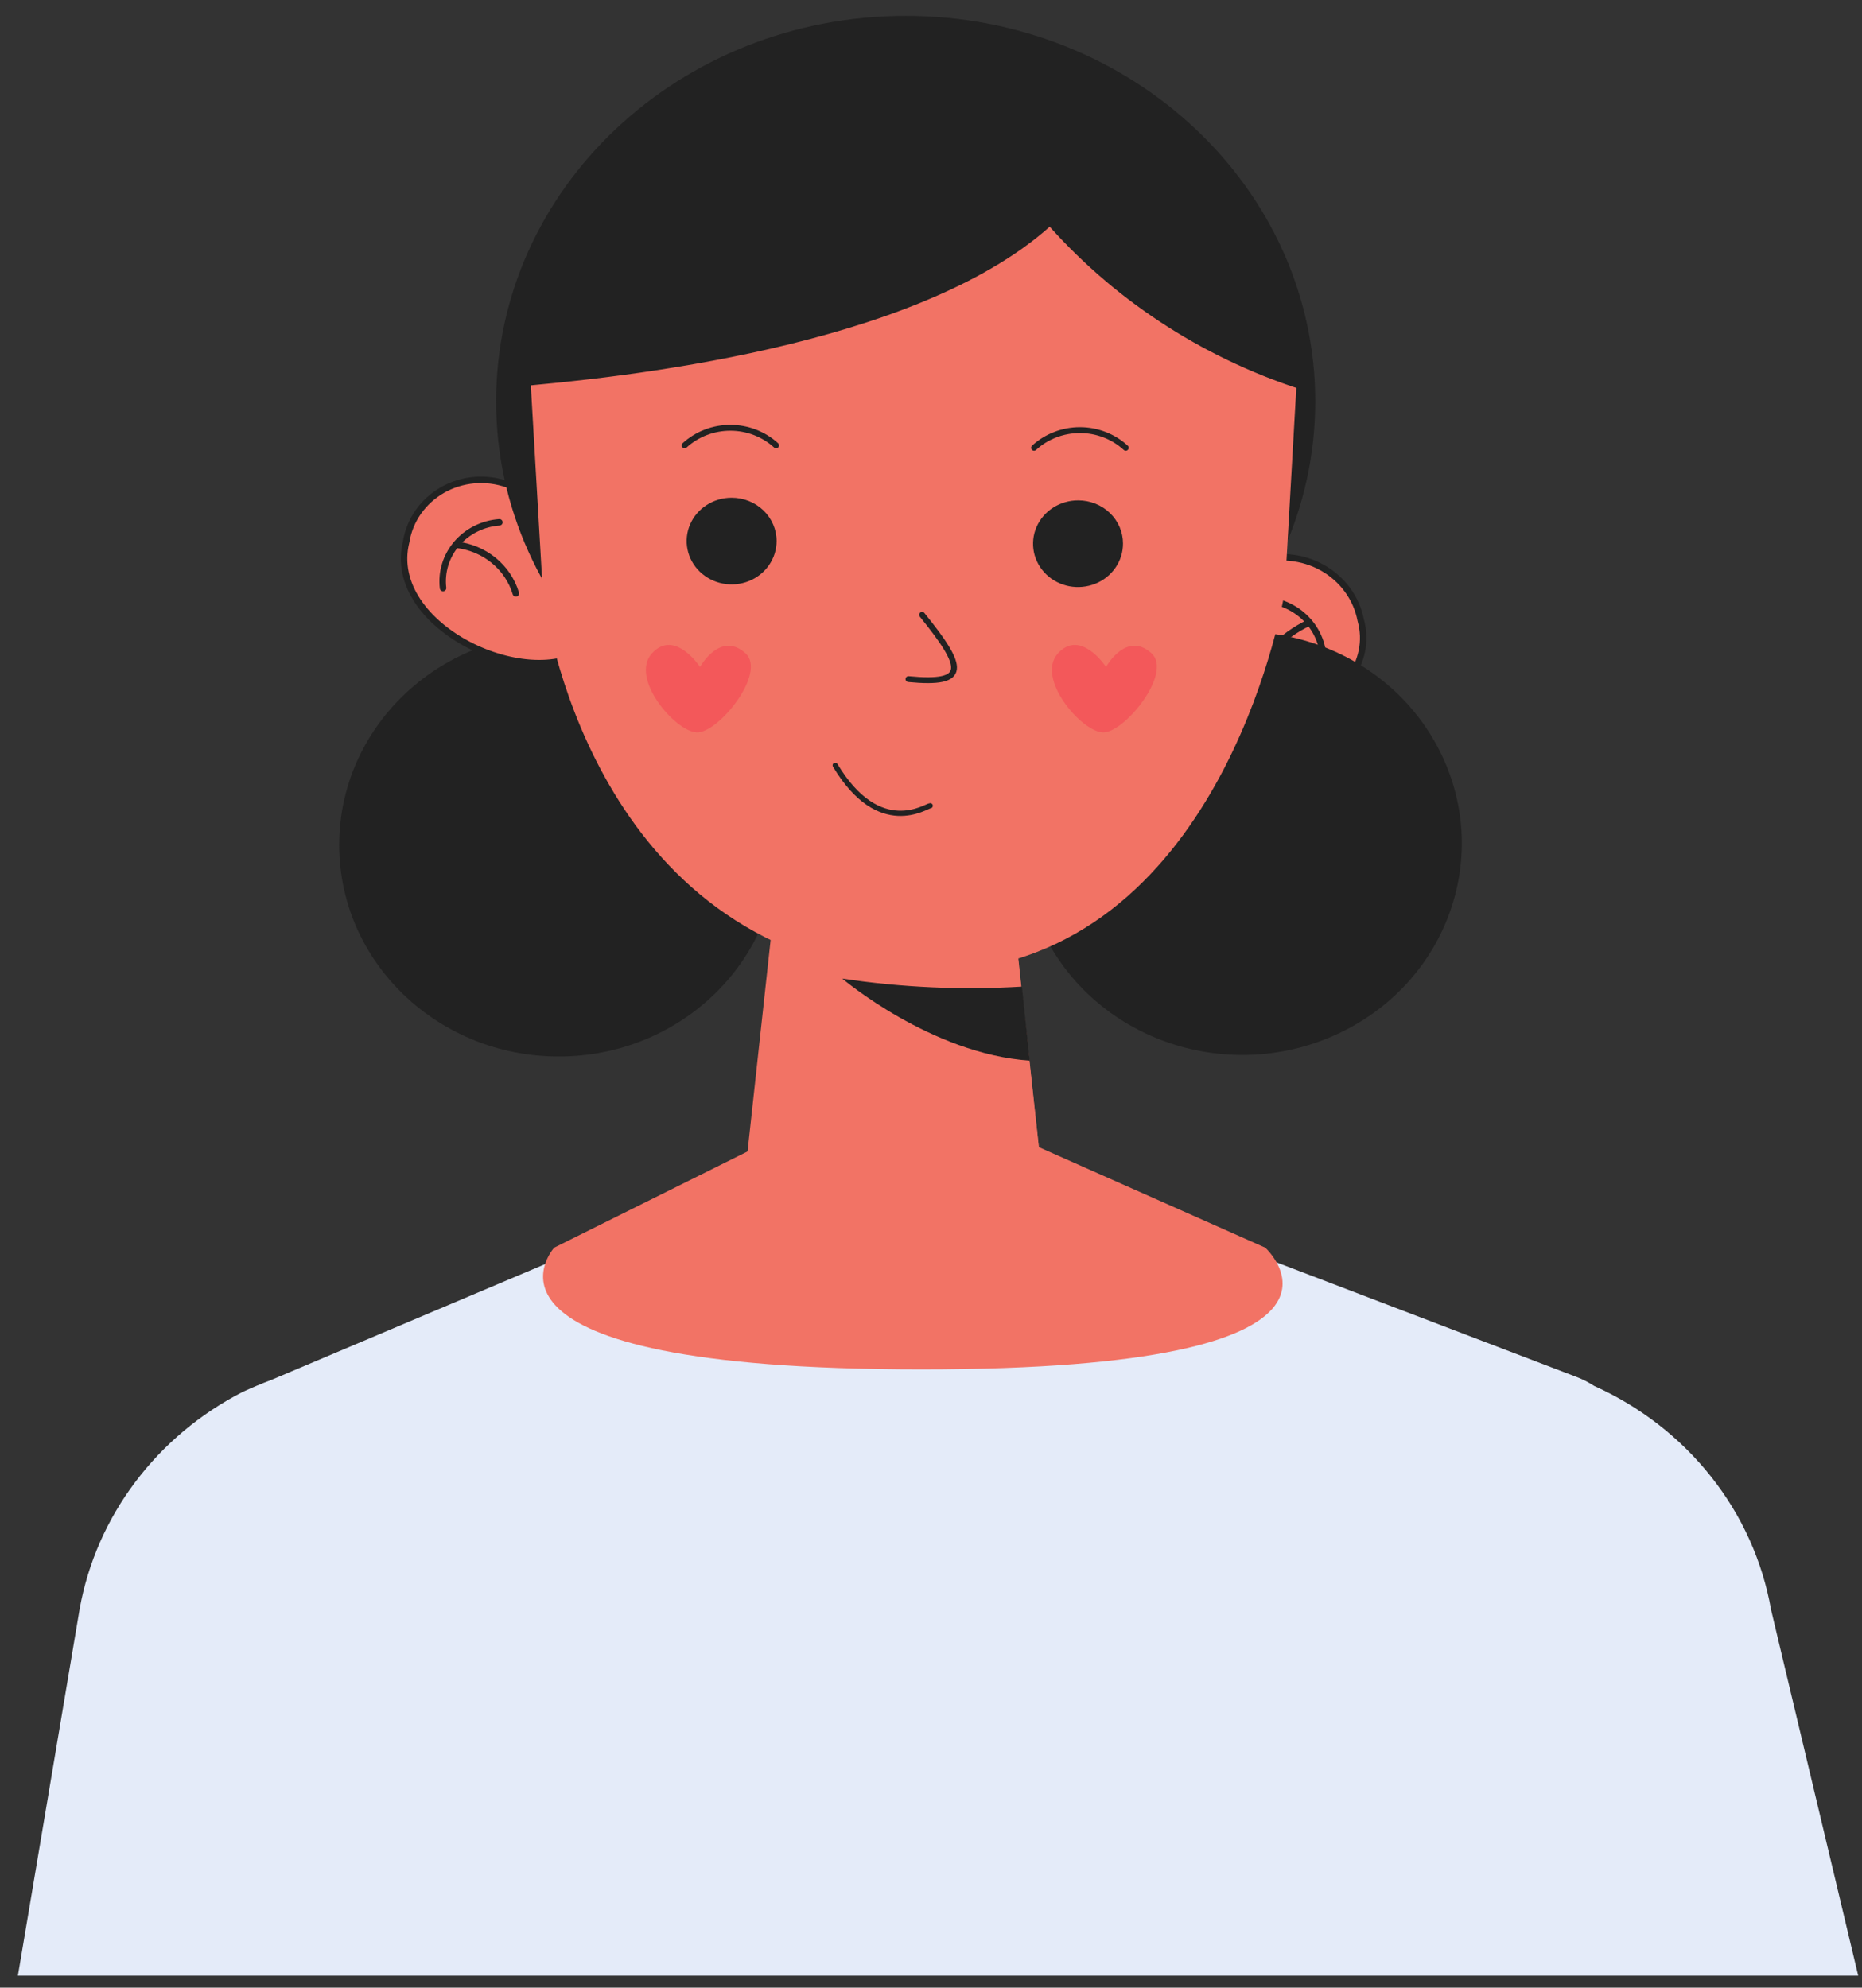 <svg width="89" height="95" viewBox="0 0 89 95" fill="none" xmlns="http://www.w3.org/2000/svg">
<rect x="0" y="0" width="89" height="95" fill="#333333" stroke="none"/>
<path d="M60.041 26.837C60.56 26.664 61.111 26.601 61.658 26.652C62.205 26.704 62.733 26.868 63.208 27.134C63.683 27.401 64.092 27.762 64.409 28.195C64.725 28.628 64.94 29.121 65.04 29.642C66.163 33.68 59.002 36.799 56.164 34.436" fill="#F27365"/>
<path d="M60.041 26.837C60.56 26.664 61.111 26.601 61.658 26.652C62.205 26.704 62.733 26.868 63.208 27.134C63.683 27.401 64.092 27.762 64.409 28.195C64.725 28.628 64.94 29.121 65.04 29.642C66.163 33.68 59.002 36.799 56.164 34.436" stroke="#222222" stroke-width="0.31" stroke-linecap="round" stroke-linejoin="round"/>
<path d="M63.24 31.818C63.275 31.435 63.23 31.05 63.109 30.684C62.987 30.318 62.792 29.979 62.533 29.687C62.275 29.395 61.959 29.154 61.603 28.981C61.248 28.807 60.86 28.704 60.462 28.676" stroke="#222222" stroke-width="0.31" stroke-linecap="round" stroke-linejoin="round"/>
<path d="M62.576 29.758C61.233 30.388 60.188 31.486 59.654 32.831" stroke="#222222" stroke-width="0.31" stroke-linecap="round" stroke-linejoin="round"/>
<path d="M26.708 50.496C32.504 50.496 37.203 45.968 37.203 40.383C37.203 34.798 32.504 30.27 26.708 30.27C20.912 30.27 16.213 34.798 16.213 40.383C16.213 45.968 20.912 50.496 26.708 50.496Z" fill="#222222"/>
<path d="M64.016 49.378C69.215 46.908 71.351 40.845 68.787 35.836C66.224 30.827 59.931 28.768 54.733 31.239C49.535 33.709 47.399 39.772 49.962 44.781C52.526 49.79 58.818 51.849 64.016 49.378Z" fill="#222222"/>
<path d="M24.245 23.148C23.741 22.97 23.202 22.902 22.668 22.948C22.133 22.995 21.616 23.156 21.154 23.418C20.692 23.681 20.296 24.04 19.995 24.468C19.694 24.896 19.496 25.384 19.414 25.895C18.388 29.979 25.452 33.261 28.254 30.91" fill="#F27365"/>
<path d="M24.245 23.148C23.741 22.97 23.202 22.902 22.668 22.948C22.133 22.995 21.616 23.156 21.154 23.418C20.692 23.681 20.296 24.04 19.995 24.468C19.694 24.896 19.496 25.384 19.414 25.895C18.388 29.979 25.452 33.261 28.254 30.91" stroke="#222222" stroke-width="0.31" stroke-linecap="round" stroke-linejoin="round"/>
<path d="M21.177 28.106C21.132 27.728 21.167 27.345 21.279 26.98C21.391 26.615 21.579 26.276 21.83 25.983C22.082 25.689 22.392 25.448 22.743 25.273C23.093 25.098 23.477 24.992 23.87 24.964" stroke="#222222" stroke-width="0.31" stroke-linecap="round" stroke-linejoin="round"/>
<path d="M21.794 26.034C22.456 26.106 23.082 26.365 23.591 26.779C24.101 27.194 24.471 27.744 24.656 28.362" stroke="#222222" stroke-width="0.31" stroke-linecap="round" stroke-linejoin="round"/>
<path d="M43.29 37.602C54.102 37.602 62.866 29.354 62.866 19.18C62.866 9.006 54.102 0.758 43.29 0.758C32.478 0.758 23.714 9.006 23.714 19.18C23.714 29.354 32.478 37.602 43.29 37.602Z" fill="#222222"/>
<path d="M37.179 41.768L34.353 67.672H51.068L48.181 41.5L37.179 41.768Z" fill="#F27365"/>
<path d="M49.788 56.047L36.794 46.341L48.351 43.025L48.376 43.013L48.81 47.074L49.209 50.694L49.788 56.047Z" fill="#F27365"/>
<path d="M43.676 3.842C33.954 3.842 25.38 10.429 25.38 18.552L25.948 28.315C25.948 28.315 27.662 43.7 41.104 46.341C42.802 46.626 44.538 46.626 46.236 46.341C58.748 44.735 61.405 28.315 61.405 28.315L61.96 18.552C61.96 10.429 53.386 3.842 43.676 3.842Z" fill="#F27365"/>
<path d="M84.653 76.936C84.247 74.627 83.266 72.447 81.793 70.585C80.321 68.722 78.401 67.231 76.199 66.241C75.934 66.068 75.651 65.924 75.353 65.81L42.746 53.359L12.977 65.95C12.507 66.125 12.048 66.323 11.589 66.532C9.562 67.574 7.808 69.047 6.461 70.84C5.113 72.632 4.207 74.697 3.811 76.877L0.856 94.426H88.819L84.653 76.936Z" fill="#E4EBF9"/>
<path d="M26.491 59.631L42.517 51.659L60.475 59.631C60.475 59.631 66.888 65.45 44.039 65.45C21.189 65.45 26.491 59.631 26.491 59.631Z" fill="#F27365"/>
<path d="M49.22 50.694C44.51 50.38 40.259 46.772 40.259 46.772C43.098 47.2 45.977 47.329 48.845 47.156L49.22 50.694Z" fill="#222222"/>
<path d="M43.423 32.458C46.297 32.737 46.128 31.923 44.075 29.386" stroke="#222222" stroke-width="0.28" stroke-linecap="round" stroke-linejoin="round"/>
<path d="M53.677 25.976C53.679 26.387 53.555 26.789 53.319 27.131C53.084 27.474 52.749 27.741 52.355 27.899C51.962 28.057 51.529 28.099 51.111 28.02C50.693 27.94 50.308 27.743 50.007 27.452C49.706 27.162 49.501 26.792 49.418 26.389C49.336 25.986 49.379 25.569 49.543 25.19C49.708 24.811 49.985 24.487 50.34 24.261C50.696 24.034 51.113 23.914 51.539 23.916C52.106 23.916 52.65 24.133 53.051 24.52C53.452 24.906 53.677 25.43 53.677 25.976Z" fill="#222222"/>
<path d="M37.12 25.86C37.12 26.27 36.993 26.67 36.757 27.011C36.521 27.352 36.185 27.617 35.793 27.774C35.4 27.931 34.968 27.972 34.55 27.892C34.134 27.812 33.751 27.614 33.45 27.325C33.149 27.035 32.945 26.666 32.862 26.264C32.779 25.862 32.821 25.446 32.984 25.067C33.147 24.689 33.422 24.365 33.776 24.138C34.129 23.91 34.545 23.789 34.97 23.789C35.54 23.789 36.087 24.007 36.49 24.395C36.893 24.784 37.12 25.311 37.12 25.86Z" fill="#222222"/>
<path d="M37.095 21.286C36.505 20.747 35.722 20.446 34.909 20.446C34.096 20.446 33.313 20.747 32.723 21.286" stroke="#222222" stroke-width="0.28" stroke-linecap="round" stroke-linejoin="round"/>
<path d="M53.809 21.403C53.218 20.86 52.434 20.557 51.617 20.557C50.801 20.557 50.016 20.86 49.425 21.403" stroke="#222222" stroke-width="0.28" stroke-linecap="round" stroke-linejoin="round"/>
<g style="mix-blend-mode:multiply" opacity="0.5">
<path d="M35.634 31.224C34.426 30.131 33.46 31.876 33.46 31.876C33.46 31.876 32.252 30.038 31.165 31.224C30.078 32.411 32.288 34.983 33.315 35.007C34.342 35.03 36.66 32.167 35.634 31.224Z" fill="#F43D4F"/>
</g>
<g style="mix-blend-mode:multiply" opacity="0.5">
<path d="M55.04 31.224C53.832 30.13 52.866 31.876 52.866 31.876C52.866 31.876 51.658 30.037 50.572 31.224C49.485 32.411 51.695 34.983 52.721 35.006C53.748 35.03 56.066 32.167 55.04 31.224Z" fill="#F43D4F"/>
</g>
<path d="M53.229 4.25C50.195 2.941 46.89 2.32 43.568 2.434C40.263 2.482 36.993 3.088 33.907 4.226C26.262 6.856 24.475 18.494 24.475 18.494C29.619 18.063 43.701 16.608 50.174 10.836C53.481 14.531 57.787 17.271 62.613 18.75C62.613 18.75 60.825 7.659 53.229 4.25Z" fill="#222222"/>
<path d="M44.462 38.51C44.281 38.51 42.047 40.115 39.921 36.578" stroke="#222222" stroke-width="0.25" stroke-linecap="round" stroke-linejoin="round"/>
</svg>
